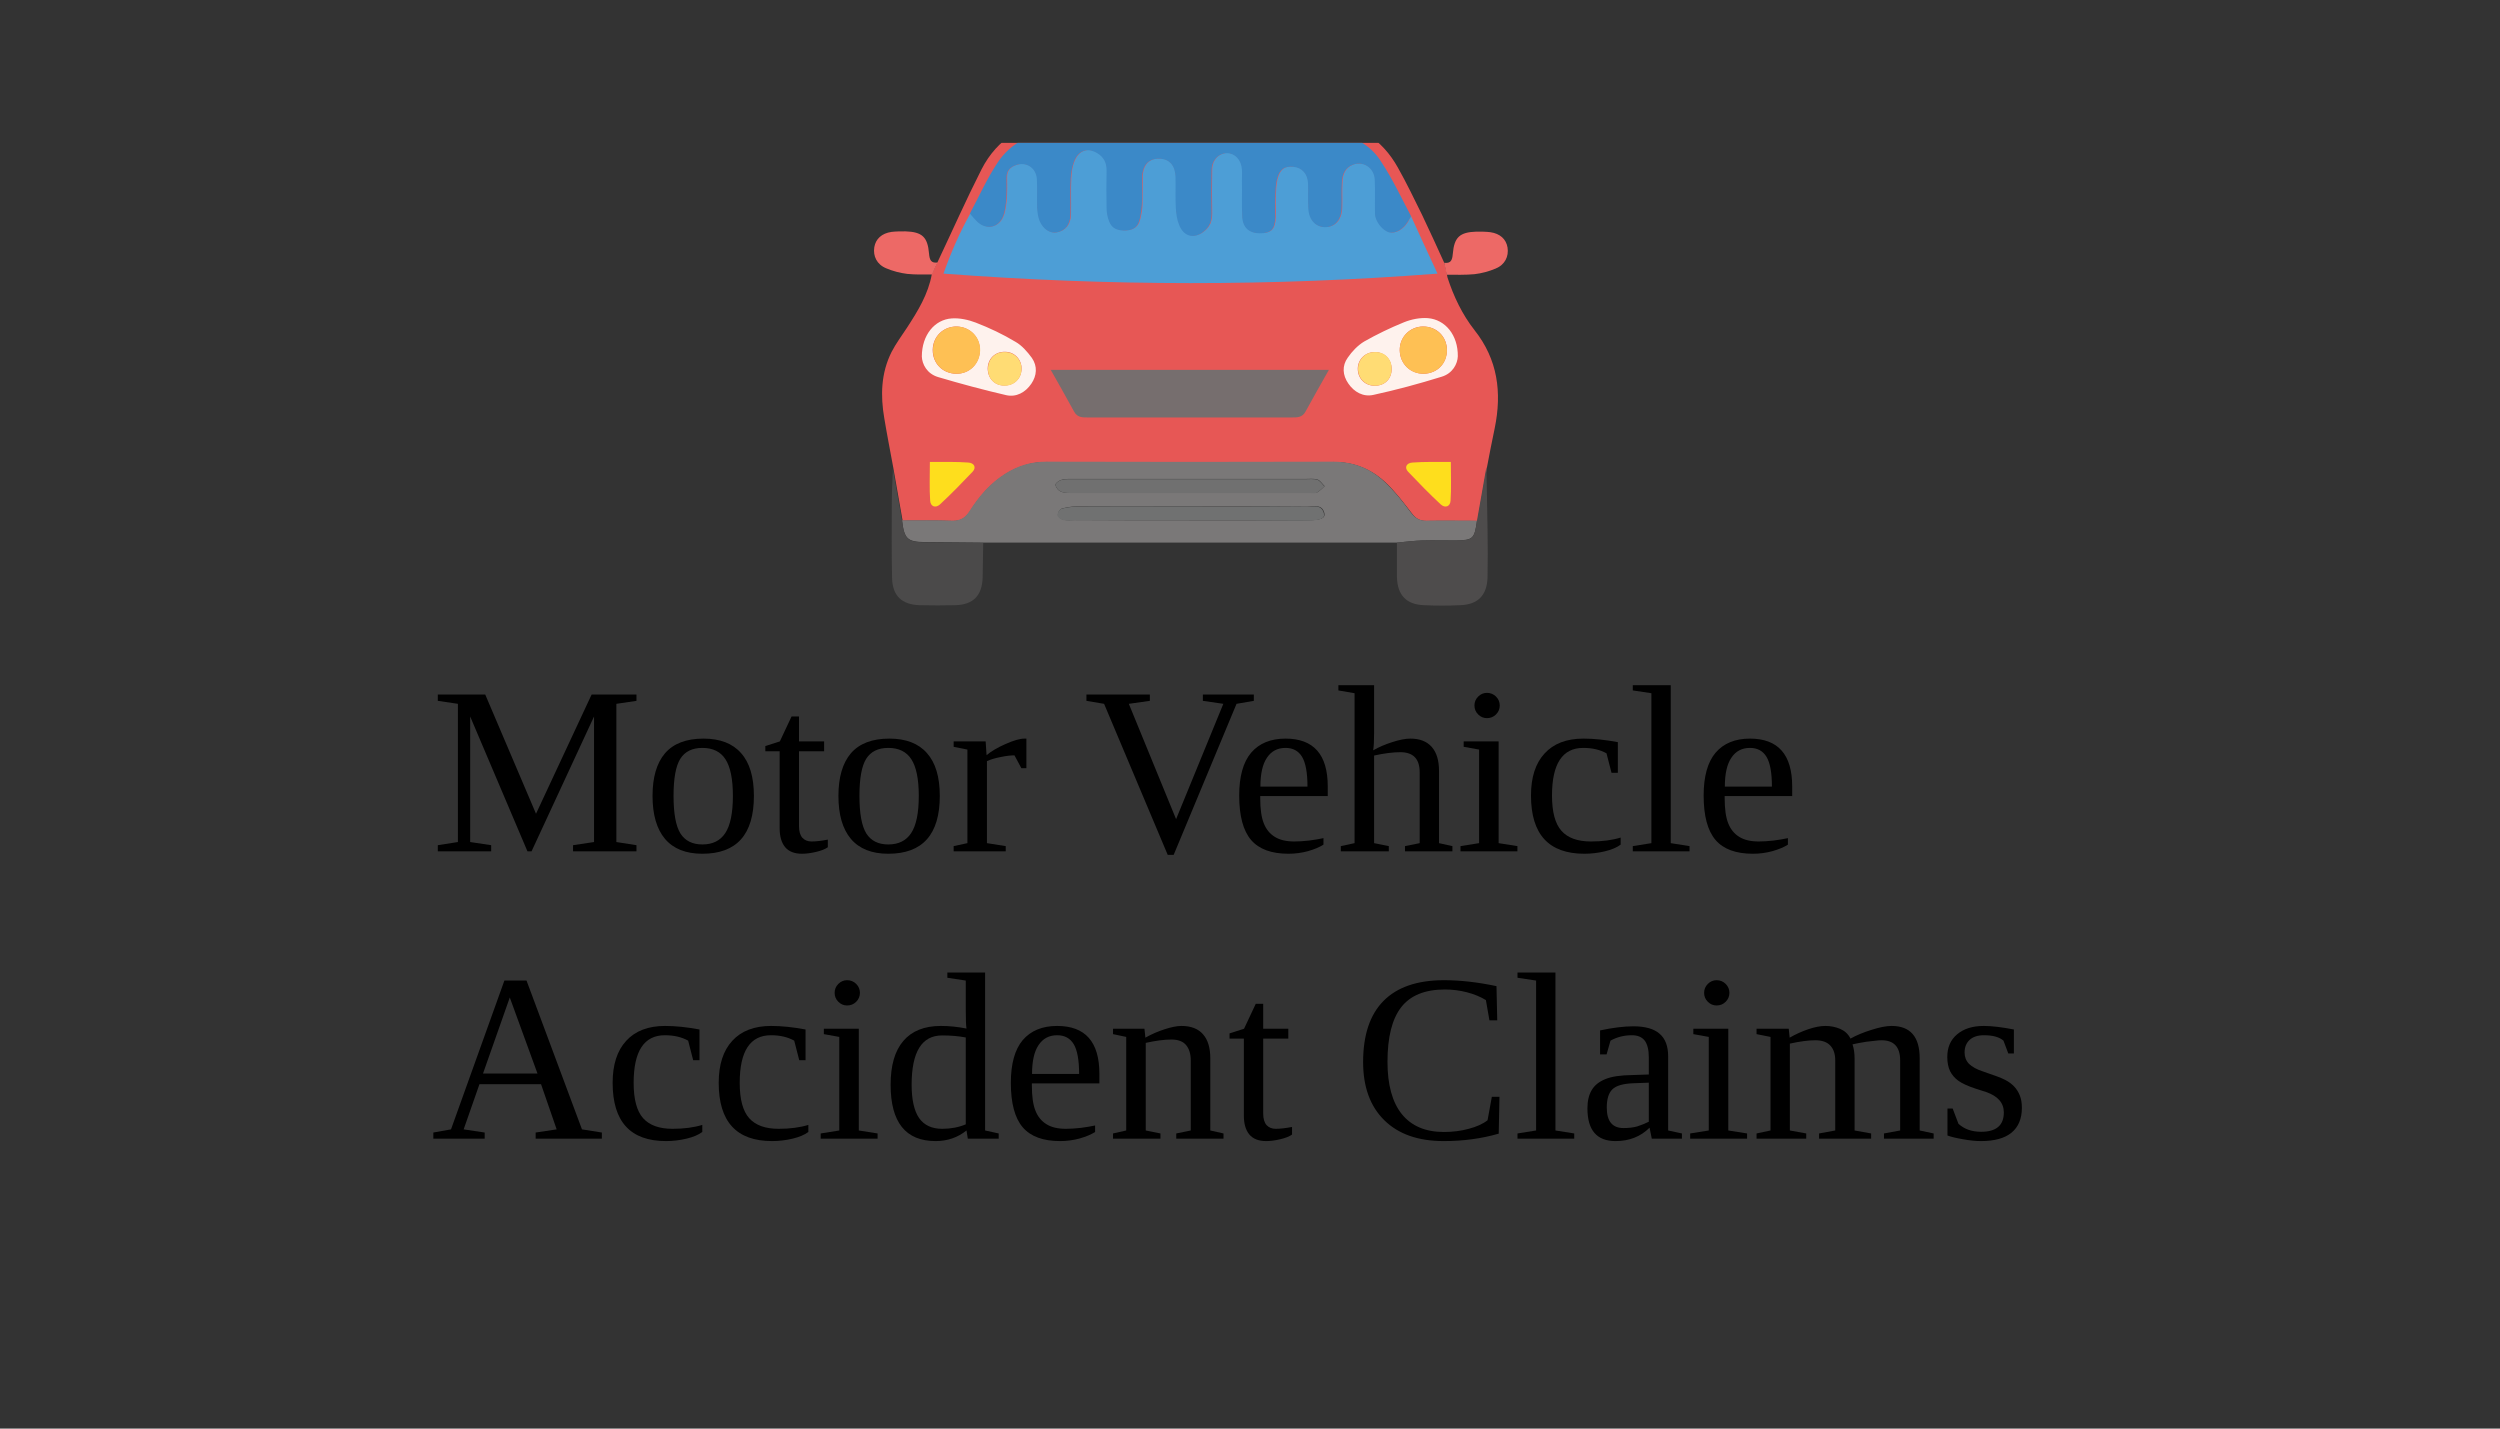<?xml version="1.0" encoding="UTF-8"?>
<svg xmlns="http://www.w3.org/2000/svg" xmlns:xlink="http://www.w3.org/1999/xlink" width="280" viewBox="0 0 210 120" height="160" preserveAspectRatio="xMidYMid meet">
  <rect x="0" y="0" width="210" height="120" fill="#333333" stroke="none"/>
  <defs>
    <g></g>
    <clipPath id="fc1147efe8">
      <path d="M 74 12 L 126 12 L 126 44 L 74 44 Z M 74 12 " clip-rule="nonzero"></path>
    </clipPath>
    <clipPath id="0bda9db669">
      <path d="M 81 12 L 119 12 L 119 20 L 81 20 Z M 81 12 " clip-rule="nonzero"></path>
    </clipPath>
  </defs>
  <g fill="#000000" fill-opacity="1">
    <g transform="translate(36.197, 71.512)">
      <g>
        <path d="M 8.453 0 L 8.109 0 L 3.297 -11.328 L 3.297 -0.781 L 5.062 -0.516 L 5.062 0 L 0.578 0 L 0.578 -0.516 L 2.266 -0.781 L 2.266 -12.391 L 0.578 -12.641 L 0.578 -13.172 L 4.562 -13.172 L 8.828 -3.156 L 13.5 -13.172 L 17.266 -13.172 L 17.266 -12.641 L 15.578 -12.391 L 15.578 -0.781 L 17.266 -0.516 L 17.266 0 L 11.938 0 L 11.938 -0.516 L 13.703 -0.781 L 13.703 -11.328 Z M 8.453 0 "></path>
      </g>
    </g>
  </g>
  <g fill="#000000" fill-opacity="1">
    <g transform="translate(54.047, 71.512)">
      <g>
        <path d="M 9.281 -4.656 C 9.281 -1.414 7.836 0.203 4.953 0.203 C 3.566 0.203 2.52 -0.211 1.812 -1.047 C 1.113 -1.879 0.766 -3.082 0.766 -4.656 C 0.766 -6.219 1.113 -7.41 1.812 -8.234 C 2.52 -9.055 3.598 -9.469 5.047 -9.469 C 6.441 -9.469 7.492 -9.062 8.203 -8.25 C 8.922 -7.445 9.281 -6.25 9.281 -4.656 Z M 7.516 -4.656 C 7.516 -6.07 7.305 -7.098 6.891 -7.734 C 6.484 -8.367 5.836 -8.688 4.953 -8.688 C 4.098 -8.688 3.477 -8.379 3.094 -7.766 C 2.719 -7.16 2.531 -6.125 2.531 -4.656 C 2.531 -3.176 2.723 -2.125 3.109 -1.5 C 3.504 -0.883 4.117 -0.578 4.953 -0.578 C 5.816 -0.578 6.457 -0.895 6.875 -1.531 C 7.301 -2.176 7.516 -3.219 7.516 -4.656 Z M 7.516 -4.656 "></path>
      </g>
    </g>
  </g>
  <g fill="#000000" fill-opacity="1">
    <g transform="translate(64.085, 71.512)">
      <g>
        <path d="M 3.281 0.203 C 2.645 0.203 2.172 0.016 1.859 -0.359 C 1.555 -0.734 1.406 -1.258 1.406 -1.938 L 1.406 -8.406 L 0.203 -8.406 L 0.203 -8.844 L 1.422 -9.234 L 2.406 -11.328 L 3.031 -11.328 L 3.031 -9.234 L 5.141 -9.234 L 5.141 -8.406 L 3.031 -8.406 L 3.031 -2.109 C 3.031 -1.68 3.125 -1.359 3.312 -1.141 C 3.508 -0.93 3.766 -0.828 4.078 -0.828 C 4.453 -0.828 4.91 -0.879 5.453 -0.984 L 5.453 -0.344 C 5.234 -0.188 4.906 -0.055 4.469 0.047 C 4.039 0.148 3.645 0.203 3.281 0.203 Z M 3.281 0.203 "></path>
      </g>
    </g>
  </g>
  <g fill="#000000" fill-opacity="1">
    <g transform="translate(69.662, 71.512)">
      <g>
        <path d="M 9.281 -4.656 C 9.281 -1.414 7.836 0.203 4.953 0.203 C 3.566 0.203 2.52 -0.211 1.812 -1.047 C 1.113 -1.879 0.766 -3.082 0.766 -4.656 C 0.766 -6.219 1.113 -7.41 1.812 -8.234 C 2.52 -9.055 3.598 -9.469 5.047 -9.469 C 6.441 -9.469 7.492 -9.062 8.203 -8.25 C 8.922 -7.445 9.281 -6.25 9.281 -4.656 Z M 7.516 -4.656 C 7.516 -6.07 7.305 -7.098 6.891 -7.734 C 6.484 -8.367 5.836 -8.688 4.953 -8.688 C 4.098 -8.688 3.477 -8.379 3.094 -7.766 C 2.719 -7.16 2.531 -6.125 2.531 -4.656 C 2.531 -3.176 2.723 -2.125 3.109 -1.5 C 3.504 -0.883 4.117 -0.578 4.953 -0.578 C 5.816 -0.578 6.457 -0.895 6.875 -1.531 C 7.301 -2.176 7.516 -3.219 7.516 -4.656 Z M 7.516 -4.656 "></path>
      </g>
    </g>
  </g>
  <g fill="#000000" fill-opacity="1">
    <g transform="translate(79.7, 71.512)">
      <g>
        <path d="M 6.516 -9.469 L 6.516 -6.984 L 6.094 -6.984 L 5.516 -8.062 C 5.191 -8.062 4.805 -8.016 4.359 -7.922 C 3.91 -7.836 3.523 -7.723 3.203 -7.578 L 3.203 -0.688 L 4.781 -0.438 L 4.781 0 L 0.406 0 L 0.406 -0.438 L 1.562 -0.688 L 1.562 -8.547 L 0.406 -8.781 L 0.406 -9.234 L 3.094 -9.234 L 3.172 -8.078 C 3.566 -8.41 4.098 -8.723 4.766 -9.016 C 5.441 -9.316 5.973 -9.469 6.359 -9.469 Z M 6.516 -9.469 "></path>
      </g>
    </g>
  </g>
  <g fill="#000000" fill-opacity="1">
    <g transform="translate(86.385, 71.512)">
      <g></g>
    </g>
  </g>
  <g fill="#000000" fill-opacity="1">
    <g transform="translate(91.041, 71.512)">
      <g>
        <path d="M 14.281 -13.172 L 14.281 -12.641 L 12.828 -12.391 L 7.547 0.297 L 7.047 0.297 L 1.703 -12.391 L 0.219 -12.641 L 0.219 -13.172 L 5.547 -13.172 L 5.547 -12.641 L 3.781 -12.391 L 7.75 -2.703 L 11.719 -12.391 L 10 -12.641 L 10 -13.172 Z M 14.281 -13.172 "></path>
      </g>
    </g>
  </g>
  <g fill="#000000" fill-opacity="1">
    <g transform="translate(103.312, 71.512)">
      <g>
        <path d="M 2.547 -4.641 L 2.547 -4.469 C 2.547 -3.562 2.645 -2.859 2.844 -2.359 C 3.039 -1.859 3.348 -1.477 3.766 -1.219 C 4.18 -0.957 4.727 -0.828 5.406 -0.828 C 5.758 -0.828 6.176 -0.852 6.656 -0.906 C 7.133 -0.969 7.535 -1.035 7.859 -1.109 L 7.859 -0.562 C 7.535 -0.352 7.102 -0.172 6.562 -0.016 C 6.031 0.129 5.484 0.203 4.922 0.203 C 3.492 0.203 2.445 -0.18 1.781 -0.953 C 1.113 -1.734 0.781 -2.977 0.781 -4.688 C 0.781 -6.289 1.113 -7.488 1.781 -8.281 C 2.457 -9.07 3.422 -9.469 4.672 -9.469 C 7.035 -9.469 8.219 -8.129 8.219 -5.453 L 8.219 -4.641 Z M 4.672 -8.688 C 3.992 -8.688 3.473 -8.41 3.109 -7.859 C 2.742 -7.316 2.562 -6.508 2.562 -5.438 L 6.516 -5.438 C 6.516 -6.602 6.363 -7.438 6.062 -7.938 C 5.758 -8.438 5.297 -8.688 4.672 -8.688 Z M 4.672 -8.688 "></path>
      </g>
    </g>
  </g>
  <g fill="#000000" fill-opacity="1">
    <g transform="translate(112.222, 71.512)">
      <g>
        <path d="M 3.203 -9.953 C 3.203 -9.273 3.176 -8.785 3.125 -8.484 C 3.594 -8.754 4.125 -8.984 4.719 -9.172 C 5.32 -9.367 5.832 -9.469 6.25 -9.469 C 7.039 -9.469 7.641 -9.234 8.047 -8.766 C 8.453 -8.305 8.656 -7.633 8.656 -6.75 L 8.656 -0.688 L 9.781 -0.438 L 9.781 0 L 5.797 0 L 5.797 -0.438 L 7.031 -0.688 L 7.031 -6.641 C 7.031 -7.766 6.488 -8.328 5.406 -8.328 C 4.789 -8.328 4.055 -8.234 3.203 -8.047 L 3.203 -0.688 L 4.438 -0.438 L 4.438 0 L 0.406 0 L 0.406 -0.438 L 1.562 -0.688 L 1.562 -13.281 L 0.203 -13.516 L 0.203 -13.953 L 3.203 -13.953 Z M 3.203 -9.953 "></path>
      </g>
    </g>
  </g>
  <g fill="#000000" fill-opacity="1">
    <g transform="translate(122.26, 71.512)">
      <g>
        <path d="M 3.719 -12.25 C 3.719 -11.957 3.613 -11.707 3.406 -11.5 C 3.195 -11.289 2.941 -11.188 2.641 -11.188 C 2.359 -11.188 2.113 -11.289 1.906 -11.5 C 1.695 -11.707 1.594 -11.957 1.594 -12.25 C 1.594 -12.539 1.695 -12.789 1.906 -13 C 2.113 -13.207 2.359 -13.312 2.641 -13.312 C 2.941 -13.312 3.195 -13.207 3.406 -13 C 3.613 -12.789 3.719 -12.539 3.719 -12.25 Z M 3.625 -0.688 L 5.203 -0.438 L 5.203 0 L 0.422 0 L 0.422 -0.438 L 1.984 -0.688 L 1.984 -8.547 L 0.688 -8.781 L 0.688 -9.234 L 3.625 -9.234 Z M 3.625 -0.688 "></path>
      </g>
    </g>
  </g>
  <g fill="#000000" fill-opacity="1">
    <g transform="translate(127.837, 71.512)">
      <g>
        <path d="M 8.297 -0.562 C 7.973 -0.32 7.531 -0.133 6.969 0 C 6.406 0.133 5.832 0.203 5.25 0.203 C 2.258 0.203 0.766 -1.426 0.766 -4.688 C 0.766 -6.219 1.145 -7.395 1.906 -8.219 C 2.664 -9.051 3.754 -9.469 5.172 -9.469 C 6.055 -9.469 7.02 -9.367 8.062 -9.172 L 8.062 -6.594 L 7.531 -6.594 L 7.109 -8.234 C 6.566 -8.535 5.914 -8.688 5.156 -8.688 C 3.406 -8.688 2.531 -7.352 2.531 -4.688 C 2.531 -3.301 2.797 -2.312 3.328 -1.719 C 3.859 -1.125 4.68 -0.828 5.797 -0.828 C 6.754 -0.828 7.586 -0.938 8.297 -1.156 Z M 8.297 -0.562 "></path>
      </g>
    </g>
  </g>
  <g fill="#000000" fill-opacity="1">
    <g transform="translate(136.748, 71.512)">
      <g>
        <path d="M 3.594 -0.688 L 5.172 -0.438 L 5.172 0 L 0.406 0 L 0.406 -0.438 L 1.969 -0.688 L 1.969 -13.281 L 0.406 -13.516 L 0.406 -13.953 L 3.594 -13.953 Z M 3.594 -0.688 "></path>
      </g>
    </g>
  </g>
  <g fill="#000000" fill-opacity="1">
    <g transform="translate(142.325, 71.512)">
      <g>
        <path d="M 2.547 -4.641 L 2.547 -4.469 C 2.547 -3.562 2.645 -2.859 2.844 -2.359 C 3.039 -1.859 3.348 -1.477 3.766 -1.219 C 4.18 -0.957 4.727 -0.828 5.406 -0.828 C 5.758 -0.828 6.176 -0.852 6.656 -0.906 C 7.133 -0.969 7.535 -1.035 7.859 -1.109 L 7.859 -0.562 C 7.535 -0.352 7.102 -0.172 6.562 -0.016 C 6.031 0.129 5.484 0.203 4.922 0.203 C 3.492 0.203 2.445 -0.18 1.781 -0.953 C 1.113 -1.734 0.781 -2.977 0.781 -4.688 C 0.781 -6.289 1.113 -7.488 1.781 -8.281 C 2.457 -9.07 3.422 -9.469 4.672 -9.469 C 7.035 -9.469 8.219 -8.129 8.219 -5.453 L 8.219 -4.641 Z M 4.672 -8.688 C 3.992 -8.688 3.473 -8.41 3.109 -7.859 C 2.742 -7.316 2.562 -6.508 2.562 -5.438 L 6.516 -5.438 C 6.516 -6.602 6.363 -7.438 6.062 -7.938 C 5.758 -8.438 5.297 -8.688 4.672 -8.688 Z M 4.672 -8.688 "></path>
      </g>
    </g>
  </g>
  <g fill="#000000" fill-opacity="1">
    <g transform="translate(151.241, 71.512)">
      <g></g>
    </g>
  </g>
  <g fill="#000000" fill-opacity="1">
    <g transform="translate(36.197, 95.648)">
      <g>
        <path d="M 4.516 -0.516 L 4.516 0 L 0.203 0 L 0.203 -0.516 L 1.688 -0.781 L 6.172 -13.281 L 8.031 -13.281 L 12.688 -0.781 L 14.359 -0.516 L 14.359 0 L 8.797 0 L 8.797 -0.516 L 10.562 -0.781 L 9.25 -4.578 L 4.078 -4.578 L 2.75 -0.781 Z M 6.625 -11.859 L 4.375 -5.469 L 8.953 -5.469 Z M 6.625 -11.859 "></path>
      </g>
    </g>
  </g>
  <g fill="#000000" fill-opacity="1">
    <g transform="translate(50.695, 95.648)">
      <g>
        <path d="M 8.297 -0.562 C 7.973 -0.32 7.531 -0.133 6.969 0 C 6.406 0.133 5.832 0.203 5.25 0.203 C 2.258 0.203 0.766 -1.426 0.766 -4.688 C 0.766 -6.219 1.145 -7.395 1.906 -8.219 C 2.664 -9.051 3.754 -9.469 5.172 -9.469 C 6.055 -9.469 7.02 -9.367 8.062 -9.172 L 8.062 -6.594 L 7.531 -6.594 L 7.109 -8.234 C 6.566 -8.535 5.914 -8.688 5.156 -8.688 C 3.406 -8.688 2.531 -7.352 2.531 -4.688 C 2.531 -3.301 2.797 -2.312 3.328 -1.719 C 3.859 -1.125 4.68 -0.828 5.797 -0.828 C 6.754 -0.828 7.586 -0.938 8.297 -1.156 Z M 8.297 -0.562 "></path>
      </g>
    </g>
  </g>
  <g fill="#000000" fill-opacity="1">
    <g transform="translate(59.605, 95.648)">
      <g>
        <path d="M 8.297 -0.562 C 7.973 -0.32 7.531 -0.133 6.969 0 C 6.406 0.133 5.832 0.203 5.25 0.203 C 2.258 0.203 0.766 -1.426 0.766 -4.688 C 0.766 -6.219 1.145 -7.395 1.906 -8.219 C 2.664 -9.051 3.754 -9.469 5.172 -9.469 C 6.055 -9.469 7.02 -9.367 8.062 -9.172 L 8.062 -6.594 L 7.531 -6.594 L 7.109 -8.234 C 6.566 -8.535 5.914 -8.688 5.156 -8.688 C 3.406 -8.688 2.531 -7.352 2.531 -4.688 C 2.531 -3.301 2.797 -2.312 3.328 -1.719 C 3.859 -1.125 4.68 -0.828 5.797 -0.828 C 6.754 -0.828 7.586 -0.938 8.297 -1.156 Z M 8.297 -0.562 "></path>
      </g>
    </g>
  </g>
  <g fill="#000000" fill-opacity="1">
    <g transform="translate(68.515, 95.648)">
      <g>
        <path d="M 3.719 -12.25 C 3.719 -11.957 3.613 -11.707 3.406 -11.5 C 3.195 -11.289 2.941 -11.188 2.641 -11.188 C 2.359 -11.188 2.113 -11.289 1.906 -11.5 C 1.695 -11.707 1.594 -11.957 1.594 -12.25 C 1.594 -12.539 1.695 -12.789 1.906 -13 C 2.113 -13.207 2.359 -13.312 2.641 -13.312 C 2.941 -13.312 3.195 -13.207 3.406 -13 C 3.613 -12.789 3.719 -12.539 3.719 -12.25 Z M 3.625 -0.688 L 5.203 -0.438 L 5.203 0 L 0.422 0 L 0.422 -0.438 L 1.984 -0.688 L 1.984 -8.547 L 0.688 -8.781 L 0.688 -9.234 L 3.625 -9.234 Z M 3.625 -0.688 "></path>
      </g>
    </g>
  </g>
  <g fill="#000000" fill-opacity="1">
    <g transform="translate(74.093, 95.648)">
      <g>
        <path d="M 7.094 -0.688 C 6.352 -0.094 5.488 0.203 4.5 0.203 C 1.977 0.203 0.719 -1.375 0.719 -4.531 C 0.719 -6.145 1.07 -7.367 1.781 -8.203 C 2.5 -9.047 3.551 -9.469 4.938 -9.469 C 5.645 -9.469 6.363 -9.395 7.094 -9.25 C 7.051 -9.469 7.031 -10.008 7.031 -10.875 L 7.031 -13.281 L 5.484 -13.516 L 5.484 -13.953 L 8.656 -13.953 L 8.656 -0.688 L 9.797 -0.438 L 9.797 0 L 7.203 0 Z M 2.484 -4.531 C 2.484 -3.281 2.691 -2.348 3.109 -1.734 C 3.535 -1.129 4.18 -0.828 5.047 -0.828 C 5.773 -0.828 6.438 -0.953 7.031 -1.203 L 7.031 -8.5 C 6.445 -8.613 5.785 -8.672 5.047 -8.672 C 3.336 -8.672 2.484 -7.289 2.484 -4.531 Z M 2.484 -4.531 "></path>
      </g>
    </g>
  </g>
  <g fill="#000000" fill-opacity="1">
    <g transform="translate(84.13, 95.648)">
      <g>
        <path d="M 2.547 -4.641 L 2.547 -4.469 C 2.547 -3.562 2.645 -2.859 2.844 -2.359 C 3.039 -1.859 3.348 -1.477 3.766 -1.219 C 4.18 -0.957 4.727 -0.828 5.406 -0.828 C 5.758 -0.828 6.176 -0.852 6.656 -0.906 C 7.133 -0.969 7.535 -1.035 7.859 -1.109 L 7.859 -0.562 C 7.535 -0.352 7.102 -0.172 6.562 -0.016 C 6.031 0.129 5.484 0.203 4.922 0.203 C 3.492 0.203 2.445 -0.18 1.781 -0.953 C 1.113 -1.734 0.781 -2.977 0.781 -4.688 C 0.781 -6.289 1.113 -7.488 1.781 -8.281 C 2.457 -9.07 3.422 -9.469 4.672 -9.469 C 7.035 -9.469 8.219 -8.129 8.219 -5.453 L 8.219 -4.641 Z M 4.672 -8.688 C 3.992 -8.688 3.473 -8.41 3.109 -7.859 C 2.742 -7.316 2.562 -6.508 2.562 -5.438 L 6.516 -5.438 C 6.516 -6.602 6.363 -7.438 6.062 -7.938 C 5.758 -8.438 5.297 -8.688 4.672 -8.688 Z M 4.672 -8.688 "></path>
      </g>
    </g>
  </g>
  <g fill="#000000" fill-opacity="1">
    <g transform="translate(93.04, 95.648)">
      <g>
        <path d="M 3.172 -8.484 C 3.68 -8.773 4.219 -9.008 4.781 -9.188 C 5.352 -9.375 5.828 -9.469 6.203 -9.469 C 7.004 -9.469 7.609 -9.234 8.016 -8.766 C 8.422 -8.305 8.625 -7.633 8.625 -6.75 L 8.625 -0.688 L 9.734 -0.438 L 9.734 0 L 5.766 0 L 5.766 -0.438 L 6.984 -0.688 L 6.984 -6.578 C 6.984 -7.117 6.852 -7.547 6.594 -7.859 C 6.332 -8.172 5.922 -8.328 5.359 -8.328 C 4.773 -8.328 4.055 -8.234 3.203 -8.047 L 3.203 -0.688 L 4.438 -0.438 L 4.438 0 L 0.453 0 L 0.453 -0.438 L 1.562 -0.688 L 1.562 -8.547 L 0.453 -8.781 L 0.453 -9.234 L 3.094 -9.234 Z M 3.172 -8.484 "></path>
      </g>
    </g>
  </g>
  <g fill="#000000" fill-opacity="1">
    <g transform="translate(103.078, 95.648)">
      <g>
        <path d="M 3.281 0.203 C 2.645 0.203 2.172 0.016 1.859 -0.359 C 1.555 -0.734 1.406 -1.258 1.406 -1.938 L 1.406 -8.406 L 0.203 -8.406 L 0.203 -8.844 L 1.422 -9.234 L 2.406 -11.328 L 3.031 -11.328 L 3.031 -9.234 L 5.141 -9.234 L 5.141 -8.406 L 3.031 -8.406 L 3.031 -2.109 C 3.031 -1.68 3.125 -1.359 3.312 -1.141 C 3.508 -0.93 3.766 -0.828 4.078 -0.828 C 4.453 -0.828 4.91 -0.879 5.453 -0.984 L 5.453 -0.344 C 5.234 -0.188 4.906 -0.055 4.469 0.047 C 4.039 0.148 3.645 0.203 3.281 0.203 Z M 3.281 0.203 "></path>
      </g>
    </g>
  </g>
  <g fill="#000000" fill-opacity="1">
    <g transform="translate(108.655, 95.648)">
      <g></g>
    </g>
  </g>
  <g fill="#000000" fill-opacity="1">
    <g transform="translate(113.674, 95.648)">
      <g>
        <path d="M 7.594 0.203 C 5.457 0.203 3.797 -0.379 2.609 -1.547 C 1.422 -2.711 0.828 -4.344 0.828 -6.438 C 0.828 -8.695 1.395 -10.406 2.531 -11.562 C 3.676 -12.727 5.375 -13.312 7.625 -13.312 C 8.988 -13.312 10.457 -13.145 12.031 -12.812 L 12.094 -9.938 L 11.438 -9.938 L 11.141 -11.641 C 10.68 -11.922 10.148 -12.141 9.547 -12.297 C 8.941 -12.453 8.328 -12.531 7.703 -12.531 C 6.023 -12.531 4.801 -12.035 4.031 -11.047 C 3.258 -10.055 2.875 -8.523 2.875 -6.453 C 2.875 -4.535 3.273 -3.07 4.078 -2.062 C 4.891 -1.062 6.066 -0.562 7.609 -0.562 C 8.348 -0.562 9.047 -0.648 9.703 -0.828 C 10.367 -1.004 10.895 -1.242 11.281 -1.547 L 11.641 -3.516 L 12.281 -3.516 L 12.219 -0.422 C 10.781 -0.004 9.238 0.203 7.594 0.203 Z M 7.594 0.203 "></path>
      </g>
    </g>
  </g>
  <g fill="#000000" fill-opacity="1">
    <g transform="translate(127.064, 95.648)">
      <g>
        <path d="M 3.594 -0.688 L 5.172 -0.438 L 5.172 0 L 0.406 0 L 0.406 -0.438 L 1.969 -0.688 L 1.969 -13.281 L 0.406 -13.516 L 0.406 -13.953 L 3.594 -13.953 Z M 3.594 -0.688 "></path>
      </g>
    </g>
  </g>
  <g fill="#000000" fill-opacity="1">
    <g transform="translate(132.641, 95.648)">
      <g>
        <path d="M 4.562 -9.438 C 5.562 -9.438 6.297 -9.227 6.766 -8.812 C 7.242 -8.406 7.484 -7.773 7.484 -6.922 L 7.484 -0.688 L 8.641 -0.438 L 8.641 0 L 6.109 0 L 5.922 -0.922 C 5.172 -0.172 4.219 0.203 3.062 0.203 C 1.488 0.203 0.703 -0.711 0.703 -2.547 C 0.703 -3.16 0.82 -3.672 1.062 -4.078 C 1.301 -4.484 1.68 -4.789 2.203 -5 C 2.723 -5.219 3.484 -5.332 4.484 -5.344 L 5.859 -5.391 L 5.859 -6.828 C 5.859 -7.461 5.742 -7.93 5.516 -8.234 C 5.285 -8.535 4.926 -8.688 4.438 -8.688 C 3.781 -8.688 3.18 -8.535 2.641 -8.234 L 2.312 -7.078 L 1.766 -7.078 L 1.766 -9.094 C 2.828 -9.32 3.758 -9.438 4.562 -9.438 Z M 5.859 -4.703 L 4.578 -4.656 C 3.703 -4.625 3.109 -4.453 2.797 -4.141 C 2.484 -3.836 2.328 -3.328 2.328 -2.609 C 2.328 -1.461 2.797 -0.891 3.734 -0.891 C 4.18 -0.891 4.566 -0.938 4.891 -1.031 C 5.211 -1.133 5.535 -1.266 5.859 -1.422 Z M 5.859 -4.703 "></path>
      </g>
    </g>
  </g>
  <g fill="#000000" fill-opacity="1">
    <g transform="translate(141.552, 95.648)">
      <g>
        <path d="M 3.719 -12.25 C 3.719 -11.957 3.613 -11.707 3.406 -11.5 C 3.195 -11.289 2.941 -11.188 2.641 -11.188 C 2.359 -11.188 2.113 -11.289 1.906 -11.5 C 1.695 -11.707 1.594 -11.957 1.594 -12.25 C 1.594 -12.539 1.695 -12.789 1.906 -13 C 2.113 -13.207 2.359 -13.312 2.641 -13.312 C 2.941 -13.312 3.195 -13.207 3.406 -13 C 3.613 -12.789 3.719 -12.539 3.719 -12.25 Z M 3.625 -0.688 L 5.203 -0.438 L 5.203 0 L 0.422 0 L 0.422 -0.438 L 1.984 -0.688 L 1.984 -8.547 L 0.688 -8.781 L 0.688 -9.234 L 3.625 -9.234 Z M 3.625 -0.688 "></path>
      </g>
    </g>
  </g>
  <g fill="#000000" fill-opacity="1">
    <g transform="translate(147.129, 95.648)">
      <g>
        <path d="M 3.203 -8.484 C 3.691 -8.766 4.207 -9 4.75 -9.188 C 5.301 -9.375 5.785 -9.469 6.203 -9.469 C 6.648 -9.469 7.066 -9.383 7.453 -9.219 C 7.836 -9.051 8.125 -8.781 8.312 -8.406 C 8.812 -8.688 9.398 -8.93 10.078 -9.141 C 10.754 -9.359 11.316 -9.469 11.766 -9.469 C 13.336 -9.469 14.125 -8.562 14.125 -6.75 L 14.125 -0.688 L 15.297 -0.438 L 15.297 0 L 11.125 0 L 11.125 -0.438 L 12.484 -0.688 L 12.484 -6.578 C 12.484 -7.703 11.961 -8.266 10.922 -8.266 C 10.754 -8.266 10.555 -8.25 10.328 -8.219 C 10.098 -8.195 9.867 -8.172 9.641 -8.141 C 9.422 -8.109 9.207 -8.07 9 -8.031 C 8.801 -7.988 8.629 -7.953 8.484 -7.922 C 8.598 -7.566 8.656 -7.176 8.656 -6.75 L 8.656 -0.688 L 10.047 -0.438 L 10.047 0 L 5.672 0 L 5.672 -0.438 L 7.031 -0.688 L 7.031 -6.578 C 7.031 -7.117 6.891 -7.535 6.609 -7.828 C 6.336 -8.117 5.922 -8.266 5.359 -8.266 C 4.785 -8.266 4.07 -8.172 3.219 -7.984 L 3.219 -0.688 L 4.594 -0.438 L 4.594 0 L 0.422 0 L 0.422 -0.438 L 1.594 -0.688 L 1.594 -8.547 L 0.422 -8.781 L 0.422 -9.234 L 3.125 -9.234 Z M 3.203 -8.484 "></path>
      </g>
    </g>
  </g>
  <g fill="#000000" fill-opacity="1">
    <g transform="translate(162.744, 95.648)">
      <g>
        <path d="M 7.094 -2.594 C 7.094 -1.676 6.801 -0.977 6.219 -0.5 C 5.645 -0.031 4.789 0.203 3.656 0.203 C 3.195 0.203 2.691 0.148 2.141 0.047 C 1.586 -0.047 1.156 -0.148 0.844 -0.266 L 0.844 -2.531 L 1.281 -2.531 L 1.766 -1.25 C 2.254 -0.801 2.891 -0.578 3.672 -0.578 C 4.941 -0.578 5.578 -1.117 5.578 -2.203 C 5.578 -3.004 5.078 -3.578 4.078 -3.922 L 3.203 -4.203 C 2.547 -4.422 2.066 -4.641 1.766 -4.859 C 1.461 -5.078 1.227 -5.348 1.062 -5.672 C 0.906 -6.004 0.828 -6.398 0.828 -6.859 C 0.828 -7.672 1.102 -8.305 1.656 -8.766 C 2.207 -9.234 2.953 -9.469 3.891 -9.469 C 4.566 -9.469 5.41 -9.367 6.422 -9.172 L 6.422 -7.156 L 5.953 -7.156 L 5.547 -8.234 C 5.203 -8.535 4.656 -8.688 3.906 -8.688 C 3.383 -8.688 2.984 -8.555 2.703 -8.297 C 2.422 -8.035 2.281 -7.68 2.281 -7.234 C 2.281 -6.859 2.406 -6.539 2.656 -6.281 C 2.914 -6.031 3.297 -5.82 3.797 -5.656 C 4.766 -5.332 5.395 -5.094 5.688 -4.938 C 5.977 -4.789 6.227 -4.609 6.438 -4.391 C 6.645 -4.172 6.805 -3.914 6.922 -3.625 C 7.035 -3.344 7.094 -3 7.094 -2.594 Z M 7.094 -2.594 "></path>
      </g>
    </g>
  </g>
  <g clip-path="url(#fc1147efe8)">
    <path fill="#e75755" d="M 92.953 9.57 C 93.816 9.57 94.656 9.57 95.52 9.57 C 95.754 9.664 95.988 9.828 96.223 9.828 C 98.859 9.852 101.496 9.852 104.156 9.828 C 104.391 9.828 104.602 9.664 104.832 9.57 C 105.605 9.57 106.375 9.57 107.168 9.57 C 107.379 9.664 107.609 9.828 107.82 9.852 C 108.941 9.945 110.062 9.992 111.184 10.086 C 113.961 10.344 116.082 11.652 117.438 14.105 C 118.16 15.391 118.789 16.699 119.445 18.031 C 120.098 19.387 120.703 20.742 121.336 22.121 C 121.43 22.516 121.523 22.914 121.59 23.312 C 122.105 24.898 122.828 26.418 123.855 27.727 C 125.816 30.203 126.168 32.961 125.559 35.953 C 125.324 37.051 125.117 38.148 124.906 39.246 C 124.648 40.742 124.367 42.262 124.113 43.758 C 122.688 43.758 121.242 43.734 119.816 43.758 C 119.258 43.758 118.906 43.547 118.582 43.102 C 117.879 42.191 117.18 41.258 116.34 40.484 C 115.148 39.387 113.727 38.805 112.023 38.805 C 103.992 38.852 95.941 38.828 87.91 38.805 C 86.676 38.805 85.578 39.152 84.527 39.785 C 83.242 40.578 82.285 41.676 81.492 42.941 C 81.121 43.523 80.699 43.781 80 43.758 C 78.598 43.711 77.223 43.734 75.82 43.734 C 75.566 42.285 75.309 40.812 75.051 39.363 C 74.793 37.961 74.516 36.559 74.281 35.137 C 73.953 33.242 74 31.348 74.887 29.574 C 75.262 28.848 75.75 28.195 76.195 27.516 C 77.105 26.117 77.969 24.715 78.273 23.031 C 78.438 22.703 78.574 22.375 78.738 22.051 C 79.977 19.434 81.145 16.793 82.449 14.223 C 83.781 11.629 86.02 10.297 88.938 10.062 C 90.012 9.969 91.086 9.922 92.16 9.828 C 92.418 9.805 92.672 9.664 92.953 9.57 Z M 92.953 9.57 " fill-opacity="1" fill-rule="nonzero"></path>
  </g>
  <path fill="#4d9ed6" d="M 118.535 18.172 C 119.234 19.715 119.934 21.23 120.75 22.984 C 106.84 24.059 93.141 24.035 79.254 22.984 C 79.906 21.137 80.629 19.504 81.516 17.914 C 81.703 18.125 81.867 18.312 82.055 18.52 C 82.801 19.316 83.875 19.176 84.293 18.172 C 84.48 17.727 84.527 17.188 84.574 16.699 C 84.621 16.09 84.598 15.461 84.598 14.852 C 84.598 14.293 84.902 14.012 85.391 13.848 C 86.23 13.543 87.07 14.059 87.141 14.992 C 87.211 15.812 87.141 16.629 87.164 17.422 C 87.188 17.797 87.234 18.195 87.375 18.543 C 87.68 19.246 88.238 19.621 88.797 19.504 C 89.523 19.363 89.941 18.871 89.965 18.008 C 89.988 17.004 89.941 15.996 89.988 14.992 C 90.012 14.457 90.082 13.895 90.316 13.426 C 90.734 12.492 91.621 12.352 92.418 12.984 C 92.859 13.332 93 13.777 93 14.316 C 93 15.367 92.977 16.395 93 17.445 C 93 17.82 93.07 18.219 93.211 18.566 C 93.441 19.199 93.98 19.363 94.609 19.34 C 95.242 19.316 95.637 19.035 95.777 18.426 C 95.871 18.031 95.965 17.586 95.965 17.188 C 95.988 16.418 95.965 15.648 95.988 14.875 C 96.012 13.824 96.547 13.285 97.434 13.309 C 98.25 13.332 98.742 13.895 98.789 14.852 C 98.812 15.695 98.766 16.559 98.812 17.398 C 98.836 17.891 98.906 18.406 99.09 18.871 C 99.535 19.922 100.492 20.062 101.309 19.293 C 101.707 18.918 101.824 18.473 101.824 17.938 C 101.801 16.699 101.801 15.461 101.824 14.223 C 101.848 13.402 102.406 12.844 103.105 12.844 C 103.781 12.844 104.32 13.402 104.367 14.223 C 104.391 14.527 104.367 14.828 104.367 15.156 C 104.367 16.16 104.344 17.164 104.391 18.172 C 104.414 19.082 104.973 19.574 105.883 19.574 C 106.816 19.574 107.145 19.246 107.168 18.195 C 107.191 17.656 107.145 17.121 107.168 16.559 C 107.191 16.066 107.191 15.555 107.309 15.062 C 107.516 14.199 107.938 13.918 108.684 13.988 C 109.406 14.059 109.875 14.57 109.922 15.414 C 109.945 16.113 109.898 16.816 109.945 17.492 C 109.992 18.449 110.527 19.059 111.32 19.059 C 112.164 19.082 112.723 18.449 112.746 17.445 C 112.77 16.723 112.723 15.973 112.77 15.25 C 112.793 14.594 113.051 14.035 113.727 13.801 C 114.59 13.52 115.477 14.105 115.523 15.062 C 115.57 16.02 115.523 17.004 115.547 17.961 C 115.57 18.613 116.223 19.387 116.762 19.504 C 117.273 19.621 117.902 19.246 118.277 18.637 C 118.324 18.496 118.418 18.336 118.535 18.172 Z M 118.535 18.172 " fill-opacity="1" fill-rule="nonzero"></path>
  <path fill="#7a7878" d="M 117.344 45.578 C 105.766 45.578 94.191 45.578 82.59 45.578 C 80.957 45.555 79.348 45.555 77.711 45.535 C 76.219 45.512 75.961 45.277 75.773 43.711 C 77.176 43.711 78.551 43.688 79.953 43.734 C 80.652 43.758 81.074 43.5 81.445 42.918 C 82.238 41.676 83.195 40.555 84.48 39.762 C 85.531 39.105 86.629 38.781 87.863 38.781 C 95.895 38.805 103.945 38.805 111.977 38.781 C 113.68 38.781 115.102 39.34 116.293 40.461 C 117.133 41.234 117.855 42.168 118.535 43.078 C 118.883 43.523 119.211 43.734 119.77 43.734 C 121.195 43.711 122.641 43.734 124.066 43.734 C 123.855 45.254 123.738 45.371 122.293 45.395 C 121.359 45.395 120.426 45.371 119.516 45.395 C 118.789 45.418 118.066 45.512 117.344 45.578 Z M 88.637 40.695 C 88.867 41.469 89.5 41.398 90.059 41.398 C 96.711 41.398 103.363 41.398 110.039 41.398 C 110.227 41.398 110.457 41.445 110.621 41.375 C 110.855 41.258 111.066 41.023 111.273 40.836 C 111.066 40.648 110.902 40.348 110.668 40.277 C 110.34 40.184 109.992 40.23 109.641 40.23 C 105.277 40.23 100.891 40.23 96.523 40.23 C 94.355 40.23 92.184 40.23 90.012 40.23 C 89.477 40.23 88.984 40.207 88.637 40.695 Z M 99.98 43.711 C 103.223 43.711 106.492 43.711 109.734 43.711 C 110.926 43.711 111.344 43.547 111.25 43.102 C 111.043 42.285 110.316 42.566 109.805 42.566 C 107.68 42.543 105.559 42.543 103.41 42.543 C 99.066 42.543 94.75 42.543 90.41 42.543 C 89.988 42.543 89.57 42.613 89.172 42.73 C 89.008 42.777 88.844 43.078 88.867 43.266 C 88.891 43.406 89.148 43.617 89.336 43.664 C 89.641 43.734 89.941 43.688 90.27 43.688 C 93.465 43.711 96.711 43.711 99.98 43.711 Z M 99.98 43.711 " fill-opacity="1" fill-rule="nonzero"></path>
  <g clip-path="url(#0bda9db669)">
    <path fill="#3b89c8" d="M 118.535 18.172 C 118.441 18.336 118.324 18.496 118.23 18.66 C 117.855 19.27 117.227 19.621 116.715 19.527 C 116.176 19.41 115.523 18.637 115.5 17.984 C 115.477 17.027 115.523 16.043 115.477 15.086 C 115.43 14.129 114.566 13.52 113.68 13.824 C 113.004 14.059 112.746 14.617 112.723 15.273 C 112.676 15.996 112.723 16.746 112.699 17.469 C 112.676 18.473 112.117 19.105 111.273 19.082 C 110.504 19.059 109.945 18.473 109.898 17.516 C 109.852 16.816 109.898 16.113 109.875 15.438 C 109.852 14.594 109.359 14.082 108.637 14.012 C 107.867 13.941 107.473 14.223 107.262 15.086 C 107.145 15.578 107.145 16.066 107.121 16.582 C 107.098 17.121 107.121 17.656 107.121 18.219 C 107.098 19.27 106.77 19.598 105.836 19.598 C 104.926 19.598 104.391 19.129 104.344 18.195 C 104.297 17.188 104.344 16.184 104.32 15.18 C 104.32 14.875 104.344 14.551 104.32 14.246 C 104.273 13.426 103.734 12.867 103.059 12.867 C 102.383 12.867 101.801 13.426 101.777 14.246 C 101.754 15.484 101.754 16.723 101.777 17.961 C 101.777 18.496 101.66 18.941 101.262 19.316 C 100.445 20.109 99.465 19.969 99.047 18.895 C 98.859 18.449 98.789 17.914 98.766 17.422 C 98.719 16.582 98.766 15.719 98.742 14.875 C 98.719 13.895 98.227 13.355 97.387 13.332 C 96.5 13.309 95.965 13.848 95.941 14.898 C 95.918 15.672 95.965 16.441 95.918 17.211 C 95.895 17.633 95.824 18.055 95.73 18.449 C 95.59 19.059 95.195 19.34 94.562 19.363 C 93.91 19.387 93.398 19.223 93.164 18.59 C 93.023 18.242 92.953 17.844 92.953 17.469 C 92.93 16.418 92.93 15.391 92.953 14.34 C 92.953 13.801 92.812 13.355 92.371 13.008 C 91.555 12.375 90.688 12.516 90.27 13.449 C 90.059 13.918 89.965 14.504 89.941 15.016 C 89.895 16.02 89.941 17.027 89.918 18.031 C 89.895 18.871 89.5 19.387 88.75 19.527 C 88.215 19.621 87.633 19.27 87.328 18.566 C 87.188 18.219 87.141 17.82 87.117 17.445 C 87.094 16.629 87.141 15.812 87.094 15.016 C 87.023 14.082 86.184 13.566 85.344 13.871 C 84.855 14.035 84.551 14.34 84.551 14.875 C 84.551 15.484 84.574 16.113 84.527 16.723 C 84.48 17.211 84.434 17.75 84.246 18.195 C 83.828 19.199 82.754 19.34 82.008 18.543 C 81.82 18.359 81.656 18.148 81.469 17.938 C 82.238 16.512 82.895 15.016 83.781 13.684 C 84.926 11.934 86.699 11.16 88.773 10.949 C 95.637 10.297 102.523 10.438 109.383 10.762 C 110.457 10.809 111.531 10.973 112.582 11.23 C 114.008 11.582 115.266 12.352 116.035 13.613 C 116.992 15.062 117.719 16.629 118.535 18.172 Z M 118.535 18.172 " fill-opacity="1" fill-rule="nonzero"></path>
  </g>
  <path fill="#766e6e" d="M 91.414 35.066 C 90.945 35.066 90.504 35.09 90.223 34.574 C 89.617 33.453 88.984 32.355 88.262 31.07 C 91.227 31.07 106.723 31.07 111.625 31.07 C 110.902 32.355 110.273 33.453 109.664 34.574 C 109.383 35.09 108.941 35.066 108.473 35.066 C 106.492 35.066 93.375 35.066 91.414 35.066 Z M 91.414 35.066 " fill-opacity="1" fill-rule="nonzero"></path>
  <path fill="#4e4c4c" d="M 117.344 45.578 C 118.066 45.512 118.789 45.418 119.516 45.395 C 120.449 45.371 121.383 45.395 122.293 45.395 C 123.738 45.395 123.855 45.277 124.066 43.734 C 124.324 42.238 124.602 40.719 124.859 39.223 C 124.883 40.953 124.93 42.707 124.953 44.434 C 124.977 45.789 124.977 47.145 124.953 48.5 C 124.906 50.02 124.137 50.789 122.641 50.836 C 121.637 50.883 120.633 50.883 119.633 50.836 C 118.137 50.789 117.391 49.996 117.344 48.5 C 117.344 47.52 117.344 46.539 117.344 45.578 Z M 117.344 45.578 " fill-opacity="1" fill-rule="nonzero"></path>
  <path fill="#4b4a4a" d="M 75.773 43.734 C 75.961 45.301 76.219 45.535 77.711 45.555 C 79.348 45.578 80.957 45.578 82.59 45.602 C 82.566 46.562 82.566 47.543 82.543 48.5 C 82.496 50.02 81.773 50.789 80.258 50.836 C 79.254 50.859 78.25 50.859 77.246 50.836 C 75.75 50.789 74.957 50.043 74.934 48.523 C 74.887 46.516 74.91 44.504 74.91 42.496 C 74.91 41.469 74.957 40.414 75.004 39.387 C 75.262 40.812 75.52 42.285 75.773 43.734 Z M 75.773 43.734 " fill-opacity="1" fill-rule="nonzero"></path>
  <path fill="#fef2ed" d="M 122.457 29.926 C 122.434 30.555 122.035 31.371 121.078 31.652 C 119.188 32.238 117.297 32.75 115.359 33.172 C 114.52 33.359 113.75 32.938 113.258 32.215 C 112.77 31.512 112.723 30.719 113.211 30.043 C 113.562 29.527 114.051 29.012 114.59 28.688 C 115.664 28.078 116.785 27.539 117.926 27.074 C 118.559 26.816 119.281 26.676 119.934 26.723 C 121.406 26.84 122.477 28.148 122.457 29.926 Z M 121.543 29.387 C 121.523 28.266 120.68 27.426 119.539 27.426 C 118.441 27.426 117.555 28.312 117.578 29.434 C 117.602 30.555 118.465 31.395 119.586 31.395 C 120.727 31.371 121.543 30.531 121.543 29.387 Z M 116.898 31 C 116.898 30.156 116.27 29.551 115.43 29.574 C 114.66 29.598 114.051 30.203 114.051 30.977 C 114.051 31.816 114.684 32.426 115.523 32.402 C 116.363 32.379 116.898 31.793 116.898 31 Z M 116.898 31 " fill-opacity="1" fill-rule="nonzero"></path>
  <path fill="#ed6966" d="M 78.297 23.055 C 77.594 23.055 76.895 23.078 76.219 23.008 C 75.613 22.938 75.004 22.773 74.445 22.539 C 73.652 22.215 73.324 21.512 73.441 20.766 C 73.559 20.062 74.07 19.598 74.887 19.48 C 75.262 19.434 75.656 19.434 76.055 19.434 C 77.457 19.48 77.922 19.898 78.039 21.301 C 78.086 21.84 78.203 22.121 78.762 22.051 C 78.598 22.375 78.438 22.727 78.297 23.055 Z M 78.297 23.055 " fill-opacity="1" fill-rule="nonzero"></path>
  <path fill="#ed6966" d="M 121.523 23.078 C 122.223 23.078 123.156 23.102 123.855 23.031 C 124.461 22.961 125.07 22.797 125.629 22.562 C 126.422 22.238 126.75 21.535 126.633 20.789 C 126.516 20.086 126.004 19.621 125.188 19.504 C 124.812 19.457 124.414 19.457 124.02 19.457 C 122.617 19.504 122.152 19.922 122.035 21.324 C 121.988 21.863 121.871 22.145 121.312 22.074 C 121.383 22.422 121.453 22.727 121.523 23.078 Z M 121.523 23.078 " fill-opacity="1" fill-rule="nonzero"></path>
  <path fill="#fede1d" d="M 121.871 38.805 C 121.871 39.996 121.918 41.023 121.848 42.051 C 121.824 42.543 121.406 42.707 121.031 42.379 C 120.074 41.492 119.164 40.555 118.277 39.621 C 117.949 39.27 118.137 38.875 118.676 38.852 C 119.656 38.781 120.633 38.805 121.871 38.805 Z M 121.871 38.805 " fill-opacity="1" fill-rule="nonzero"></path>
  <path fill="#fede1d" d="M 78.109 38.805 C 78.109 39.996 78.062 41.023 78.133 42.051 C 78.156 42.543 78.574 42.707 78.949 42.379 C 79.906 41.492 80.816 40.555 81.703 39.621 C 82.031 39.27 81.844 38.875 81.305 38.852 C 80.348 38.781 79.348 38.805 78.109 38.805 Z M 78.109 38.805 " fill-opacity="1" fill-rule="nonzero"></path>
  <path fill="#707070" d="M 88.637 40.695 C 88.984 40.207 89.5 40.254 89.988 40.254 C 92.16 40.254 94.332 40.254 96.5 40.254 C 100.867 40.254 105.254 40.254 109.617 40.254 C 109.969 40.254 110.34 40.207 110.645 40.301 C 110.879 40.371 111.066 40.672 111.25 40.859 C 111.043 41.047 110.832 41.258 110.598 41.398 C 110.434 41.469 110.227 41.422 110.016 41.422 C 103.363 41.422 96.711 41.422 90.035 41.422 C 89.477 41.398 88.867 41.445 88.637 40.695 Z M 88.637 40.695 " fill-opacity="1" fill-rule="nonzero"></path>
  <path fill="#707171" d="M 99.98 43.711 C 96.734 43.711 93.465 43.711 90.223 43.711 C 89.918 43.711 89.594 43.758 89.289 43.688 C 89.102 43.641 88.844 43.453 88.82 43.289 C 88.797 43.125 88.984 42.801 89.125 42.754 C 89.523 42.637 89.941 42.566 90.363 42.566 C 94.703 42.543 99.023 42.566 103.363 42.566 C 105.488 42.566 107.609 42.543 109.758 42.59 C 110.273 42.59 110.996 42.309 111.207 43.125 C 111.32 43.57 110.879 43.734 109.688 43.734 C 106.469 43.711 103.223 43.711 99.98 43.711 Z M 99.98 43.711 " fill-opacity="1" fill-rule="nonzero"></path>
  <path fill="#fec054" d="M 121.543 29.387 C 121.566 30.531 120.727 31.371 119.586 31.395 C 118.465 31.418 117.602 30.555 117.578 29.434 C 117.555 28.312 118.418 27.449 119.539 27.426 C 120.656 27.426 121.523 28.266 121.543 29.387 Z M 121.543 29.387 " fill-opacity="1" fill-rule="nonzero"></path>
  <path fill="#ffdc74" d="M 116.898 31 C 116.898 31.816 116.34 32.379 115.547 32.402 C 114.707 32.426 114.074 31.816 114.074 30.977 C 114.074 30.203 114.684 29.574 115.453 29.574 C 116.293 29.527 116.922 30.133 116.898 31 Z M 116.898 31 " fill-opacity="1" fill-rule="nonzero"></path>
  <path fill="#fef2ed" d="M 79.953 26.746 C 80.605 26.699 81.352 26.863 81.961 27.098 C 83.105 27.539 84.246 28.078 85.297 28.711 C 85.836 29.012 86.301 29.551 86.676 30.062 C 87.164 30.766 87.094 31.559 86.629 32.238 C 86.137 32.961 85.367 33.383 84.527 33.195 C 82.613 32.75 80.699 32.238 78.809 31.676 C 77.852 31.395 77.457 30.578 77.434 29.949 C 77.434 28.148 78.504 26.84 79.953 26.746 Z M 80.305 31.395 C 81.422 31.418 82.285 30.555 82.309 29.434 C 82.332 28.312 81.469 27.449 80.348 27.426 C 79.23 27.426 78.367 28.266 78.344 29.387 C 78.344 30.531 79.184 31.371 80.305 31.395 Z M 84.34 32.379 C 85.18 32.402 85.812 31.793 85.812 30.953 C 85.812 30.18 85.203 29.551 84.434 29.551 C 83.594 29.527 82.965 30.133 82.965 30.977 C 82.988 31.793 83.547 32.379 84.34 32.379 Z M 84.34 32.379 " fill-opacity="1" fill-rule="nonzero"></path>
  <path fill="#fec054" d="M 78.367 29.387 C 78.344 30.531 79.184 31.371 80.324 31.395 C 81.445 31.418 82.309 30.555 82.332 29.434 C 82.355 28.312 81.492 27.449 80.371 27.426 C 79.23 27.426 78.367 28.266 78.367 29.387 Z M 78.367 29.387 " fill-opacity="1" fill-rule="nonzero"></path>
  <path fill="#ffdc74" d="M 82.988 31 C 82.988 31.816 83.547 32.379 84.34 32.402 C 85.18 32.426 85.812 31.816 85.812 30.977 C 85.812 30.203 85.203 29.574 84.434 29.574 C 83.617 29.527 82.988 30.133 82.988 31 Z M 82.988 31 " fill-opacity="1" fill-rule="nonzero"></path>
</svg>
